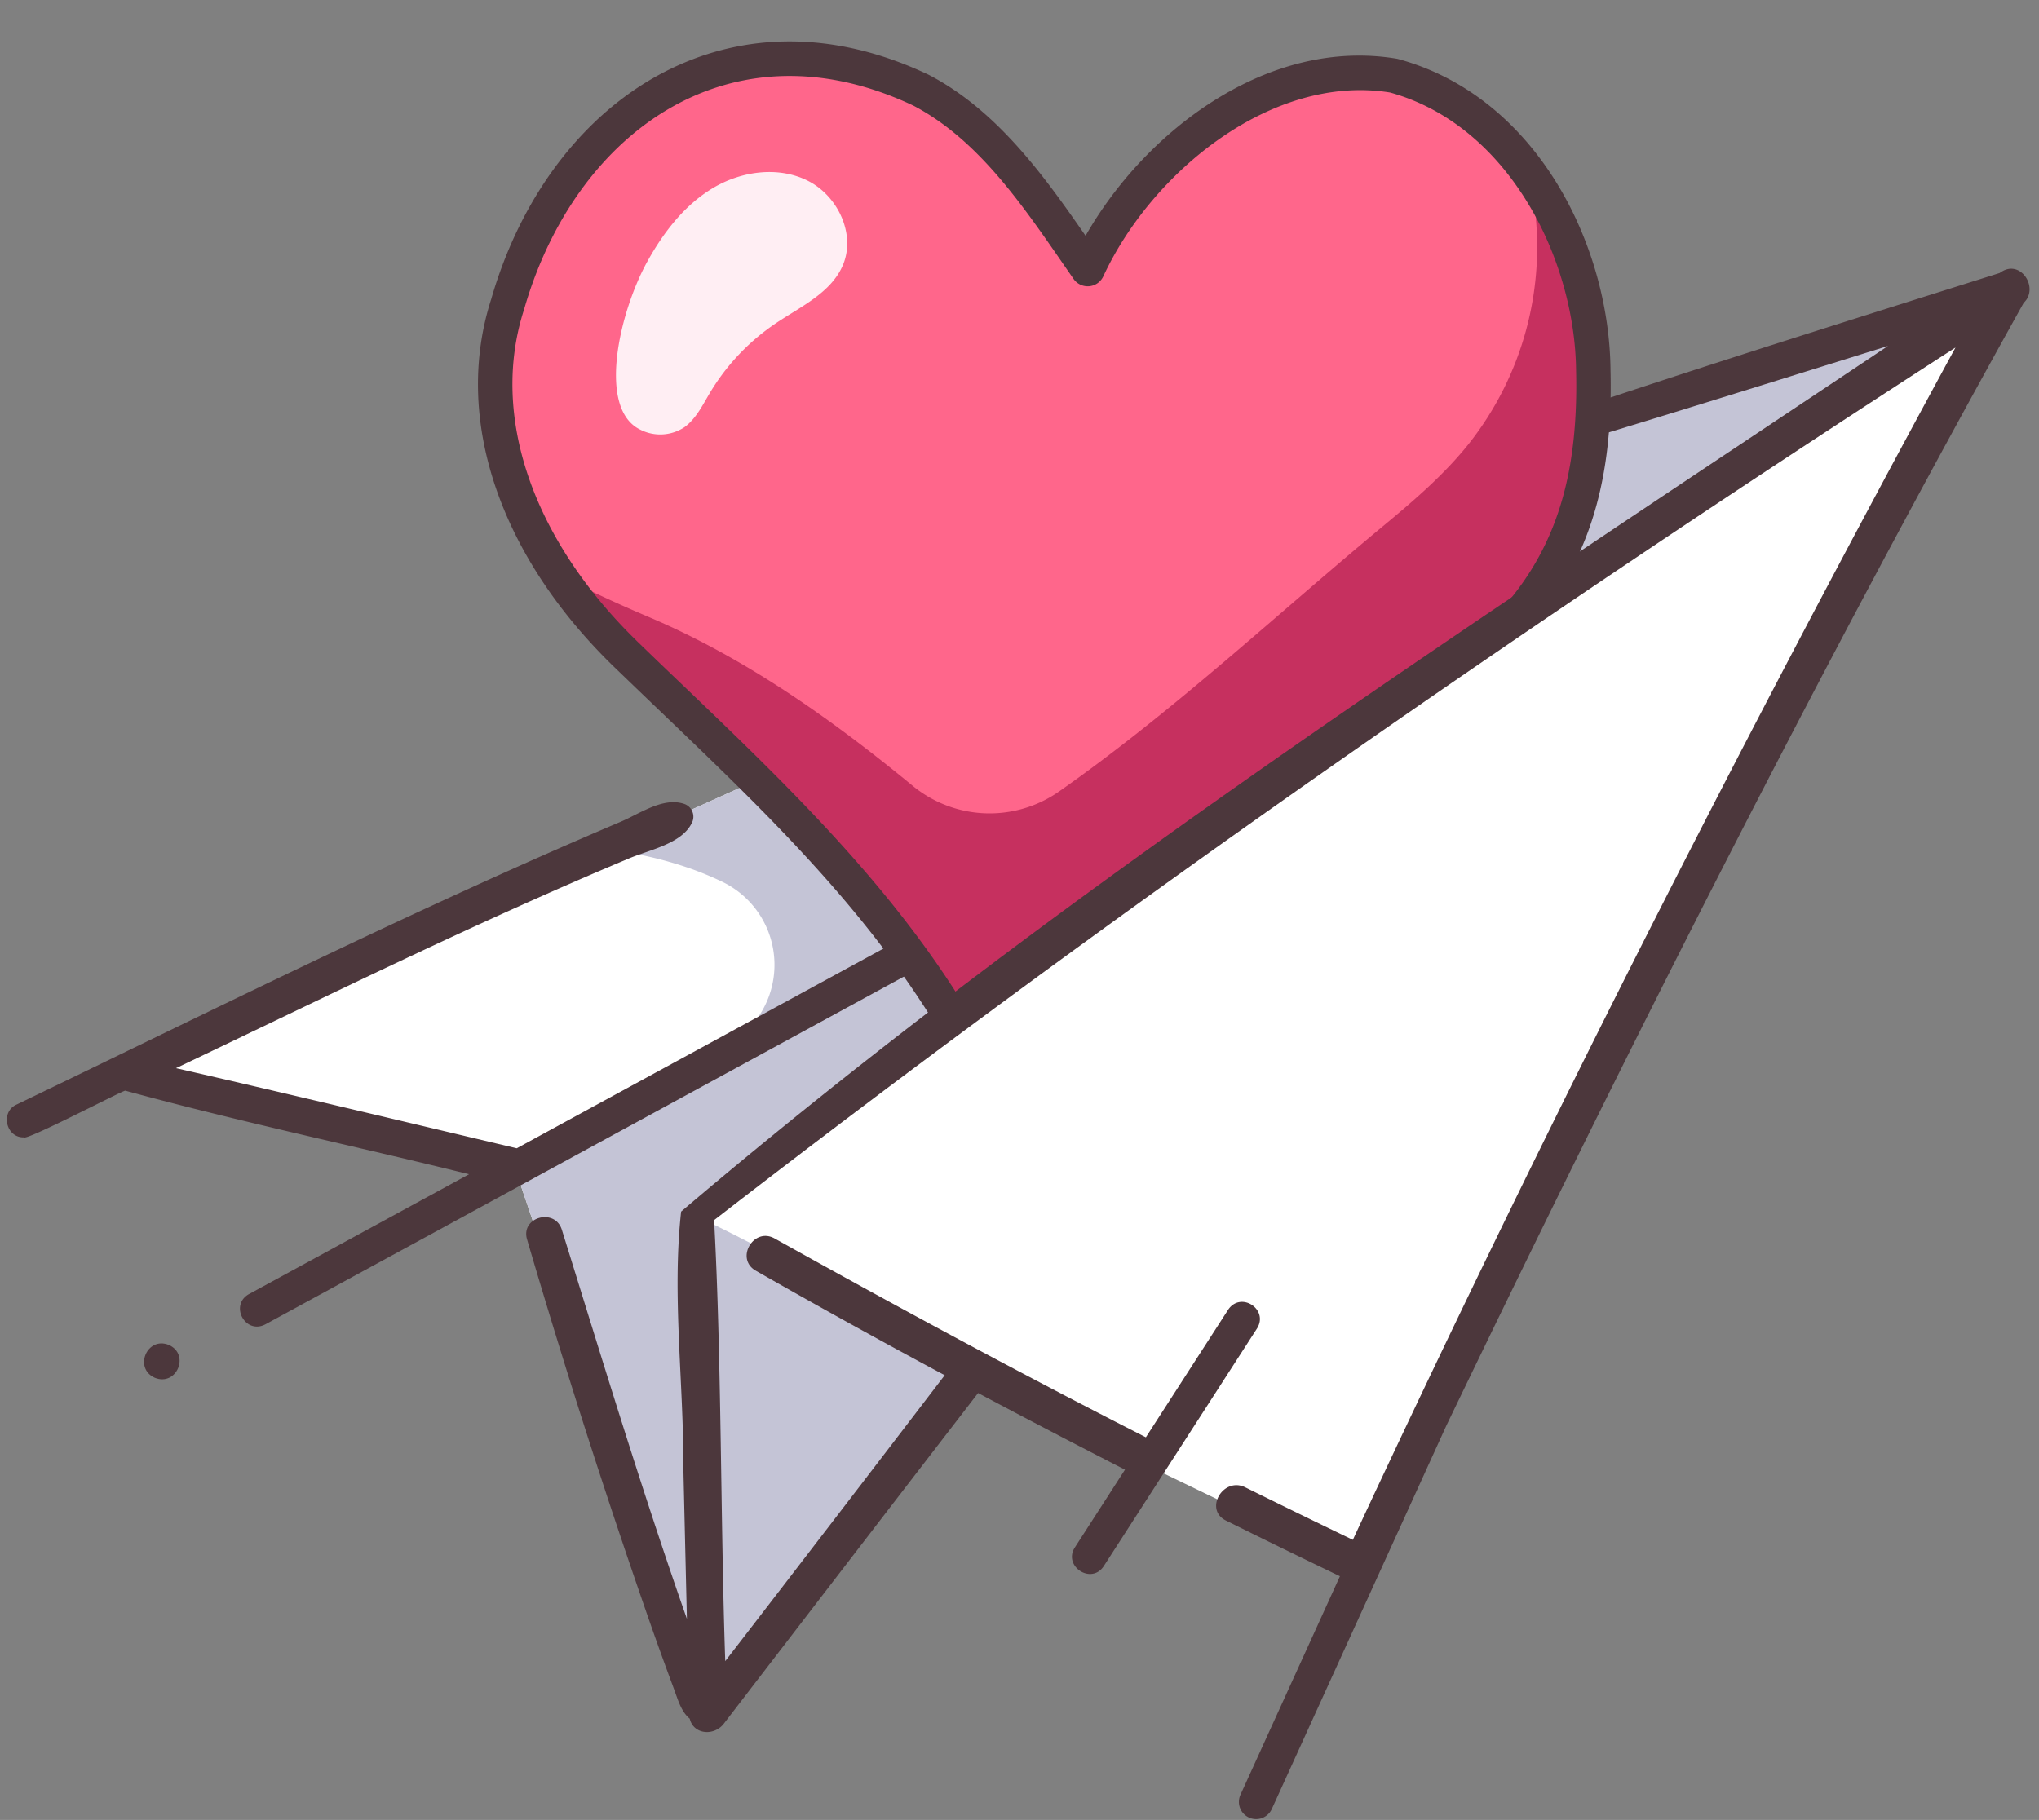 <?xml version="1.0" encoding="UTF-8"?><svg xmlns="http://www.w3.org/2000/svg" xmlns:xlink="http://www.w3.org/1999/xlink" height="423.0" preserveAspectRatio="xMidYMid meet" version="1.0" viewBox="13.4 33.8 473.8 423.0" width="473.8" zoomAndPan="magnify"><rect x="13.4" y="33.8" width="473.8" height="423.0" fill="#808080" stroke="none"/><g id="change1_1"><path d="M176.556 433.325L238.552 354.382 329.262 398.223 478.226 101.96 362.574 136.913 42.154 281.528 132.876 304.797 176.556 433.325z" fill="#fff"/></g><g id="change2_1"><path d="M173.806,235.665a74.529,74.529,0,0,1,7.382,3.062,21.406,21.406,0,0,1,.961,38.138l-41.508,22.444c-1.843,1-3.766,2.065-4.884,3.837a12.4,12.4,0,0,0-1.431,5l.118,1.264,42.112,123.913L238.3,354.7a41.6,41.6,0,0,0-7.254-6.024,409.389,409.389,0,0,0-53.759-31.213c16.607-18.328,36.784-32.977,55.624-49,3.48-2.959,6.968-6.027,9.405-9.89,5.64-8.943,4.7-20.556,1.776-30.716a79.056,79.056,0,0,0-16.12-30.2L153.73,231.17A90.365,90.365,0,0,1,173.806,235.665Z" fill="#c4c4d6"/></g><g id="change2_2"><path d="M362.574,136.913l-48.687,21.973a18.121,18.121,0,0,0,.373,1.921,23.819,23.819,0,0,0,6.573,10.763,37.541,37.541,0,0,0,39.488,8.107l-3.168-.442a943.647,943.647,0,0,0,117.35-76.15Z" fill="#c4c4d6"/></g><g id="change3_1"><path d="M240.341,247.025a4,4,0,0,0-5.426-1.6l-101.448,55.26c-26.382-6.245-52.748-12.567-79.175-18.62,34.891-16.6,69.527-33.783,105.191-48.713,4.718-2.023,12.23-3.382,14.638-8.2a3.144,3.144,0,0,0-1.849-4.544c-4.823-1.547-10.129,2.246-14.509,4.132-46.683,19.771-94.7,43.724-140.546,65.8-3.782,1.73-2.433,7.709,1.733,7.608.61.789,22.585-10.71,23.548-10.856,26.387,7.2,53.306,12.855,79.9,19.429L71.237,334.584c-4.563,2.58-.834,9.475,3.826,7.025l163.679-89.158A4,4,0,0,0,240.341,247.025Z" fill="#4c373c"/></g><g id="change3_2"><path d="M52.609,346.38c-5.07-2.025-8.209,5.463-3.212,7.659C54.467,356.063,57.606,348.575,52.609,346.38Z" fill="#4c373c"/></g><g id="change4_1"><path d="M383.632,119.838c-.263-28.755-17.242-60.53-46.379-68.452-29.792-4.951-59.159,19.237-71.107,44.955-10.674-15.323-21.692-32.668-38.7-41.56-44.286-21.022-83.387,5.548-96.089,49.747-9.721,30.092,6.222,60.787,27.6,81.481,26.554,25.7,53.863,50.008,73.821,81.544,1.178,1.86,3.952,2.935,5.932,1.555q46.933-32.686,93.875-65.363C367.629,182.078,384.686,163.057,383.632,119.838Z" fill="#ff668b"/></g><g id="change5_1"><path d="M383.632,119.838A81.007,81.007,0,0,0,368.394,73.6a70.465,70.465,0,0,1,1.449,7.128,73.827,73.827,0,0,1-15.088,56.155c-5.682,7.131-12.643,13.124-19.662,18.943-24.871,20.616-48.979,43.265-75.513,61.869a28.126,28.126,0,0,1-34.031-1.2C205.734,200.17,185.8,186.4,164.227,177.239c-6.954-2.955-14.008-6.164-20.844-9.758a116.77,116.77,0,0,0,15.576,18.528c26.554,25.7,53.863,50.008,73.821,81.544,1.178,1.86,3.952,2.935,5.932,1.555q46.933-32.686,93.875-65.363C367.629,182.078,384.686,163.057,383.632,119.838Z" fill="#c6305f"/></g><g id="change3_3"><path d="M478.428,97l-.389.254c-31.538,9.946-63.129,19.828-94.5,30.294q-.153,4.028-.565,8.038c23.085-6.99,46.1-14.2,69.133-21.374C356.686,178.007,258.9,241.2,171.669,315.4c-2.142,19.454.6,39.825.521,59.519q.414,17.571.825,35.144c-10.487-29.887-19.651-60.207-29.058-90.443-1.607-5.13-9.61-2.982-8.091,2.231Q149.1,366.976,164.6,411.41q2.6,7.411,5.343,14.769c1.006,2.714,1.72,5.424,3.734,7.086.858,3.683,5.645,4.116,7.94,1.13q29.5-38.441,59.064-76.826,17,9.042,34.131,17.817l-11.65,18.073c-2.8,4.383,3.843,8.736,6.724,4.335L305.5,342.553c2.766-4.444-3.787-8.72-6.724-4.335l-19.109,29.641c-29.077-14.81-57.781-30.318-86.277-46.215-4.878-2.721-9.231,4.716-4.377,7.488q21.789,12.443,43.908,24.3-25.425,33.288-50.995,66.448c-1.1-31.625-.857-71.258-2.594-102.491,92.984-72.009,189.664-139.039,288.46-202.814C418.335,205.5,371.419,297.835,327.76,391.69q-12.528-6.031-24.989-12.195c-5.132-2.543-9.662,5.152-4.507,7.711q13.207,6.555,26.494,12.946l-23.1,50.756a4,4,0,1,0,7.281,3.314l40.513-89c42.432-88.174,86.589-175.562,134.193-261.043C487.275,100.8,483.01,94.008,478.428,97Z" fill="#4c373c"/></g><g id="change6_1"><path d="M201.248,75.884c-6.873-3.529-15.5-2.351-22.141,1.6S167.583,87.8,163.836,94.555c-6.516,11.751-11.724,34.23-1.662,39.1a10.16,10.16,0,0,0,10.275-.573c2.679-1.954,4.186-5.078,5.881-7.929a51.02,51.02,0,0,1,15.333-16.208c5.822-3.914,12.9-7.108,15.618-13.575C212.275,88.247,208.12,79.413,201.248,75.884Z" fill="#ffeef3"/></g><g id="change3_4"><path d="M232.785,271.553a4,4,0,0,1-3.384-1.861c-17.116-27.044-39.346-48.331-62.881-70.869q-5.174-4.954-10.343-9.94c-26.823-25.963-37.529-57.927-28.646-85.521,7.315-25.4,23.1-45.19,43.313-54.311,18.065-8.152,38.23-7.42,58.318,2.116l.138.069c15.85,8.287,26.779,23.533,36.351,37.364,14-24.532,42.468-46.115,72.258-41.16.132.022.264.051.394.086,32.029,8.708,49.06,42.95,49.329,72.275.618,25.369-4.811,43.562-17.605,58.929a4,4,0,0,1-6.149-5.119c11.465-13.77,16.325-30.324,15.755-53.676C379.4,94.264,364.168,62.975,336.4,55.3c-27.251-4.4-55.248,18.237-66.625,42.727a4,4,0,0,1-6.91.6q-1.312-1.882-2.635-3.8c-9.766-14.134-19.862-28.747-34.567-36.464-17.877-8.466-35.694-9.163-51.527-2.018-18.086,8.161-32.276,26.126-38.932,49.29l-.039.125c-7.96,24.639,1.976,53.565,26.578,77.377q5.143,4.981,10.31,9.91c22.847,21.878,46.471,44.5,64.109,72.369a4,4,0,0,1-3.376,6.139Z" fill="#4c373c"/></g></svg>